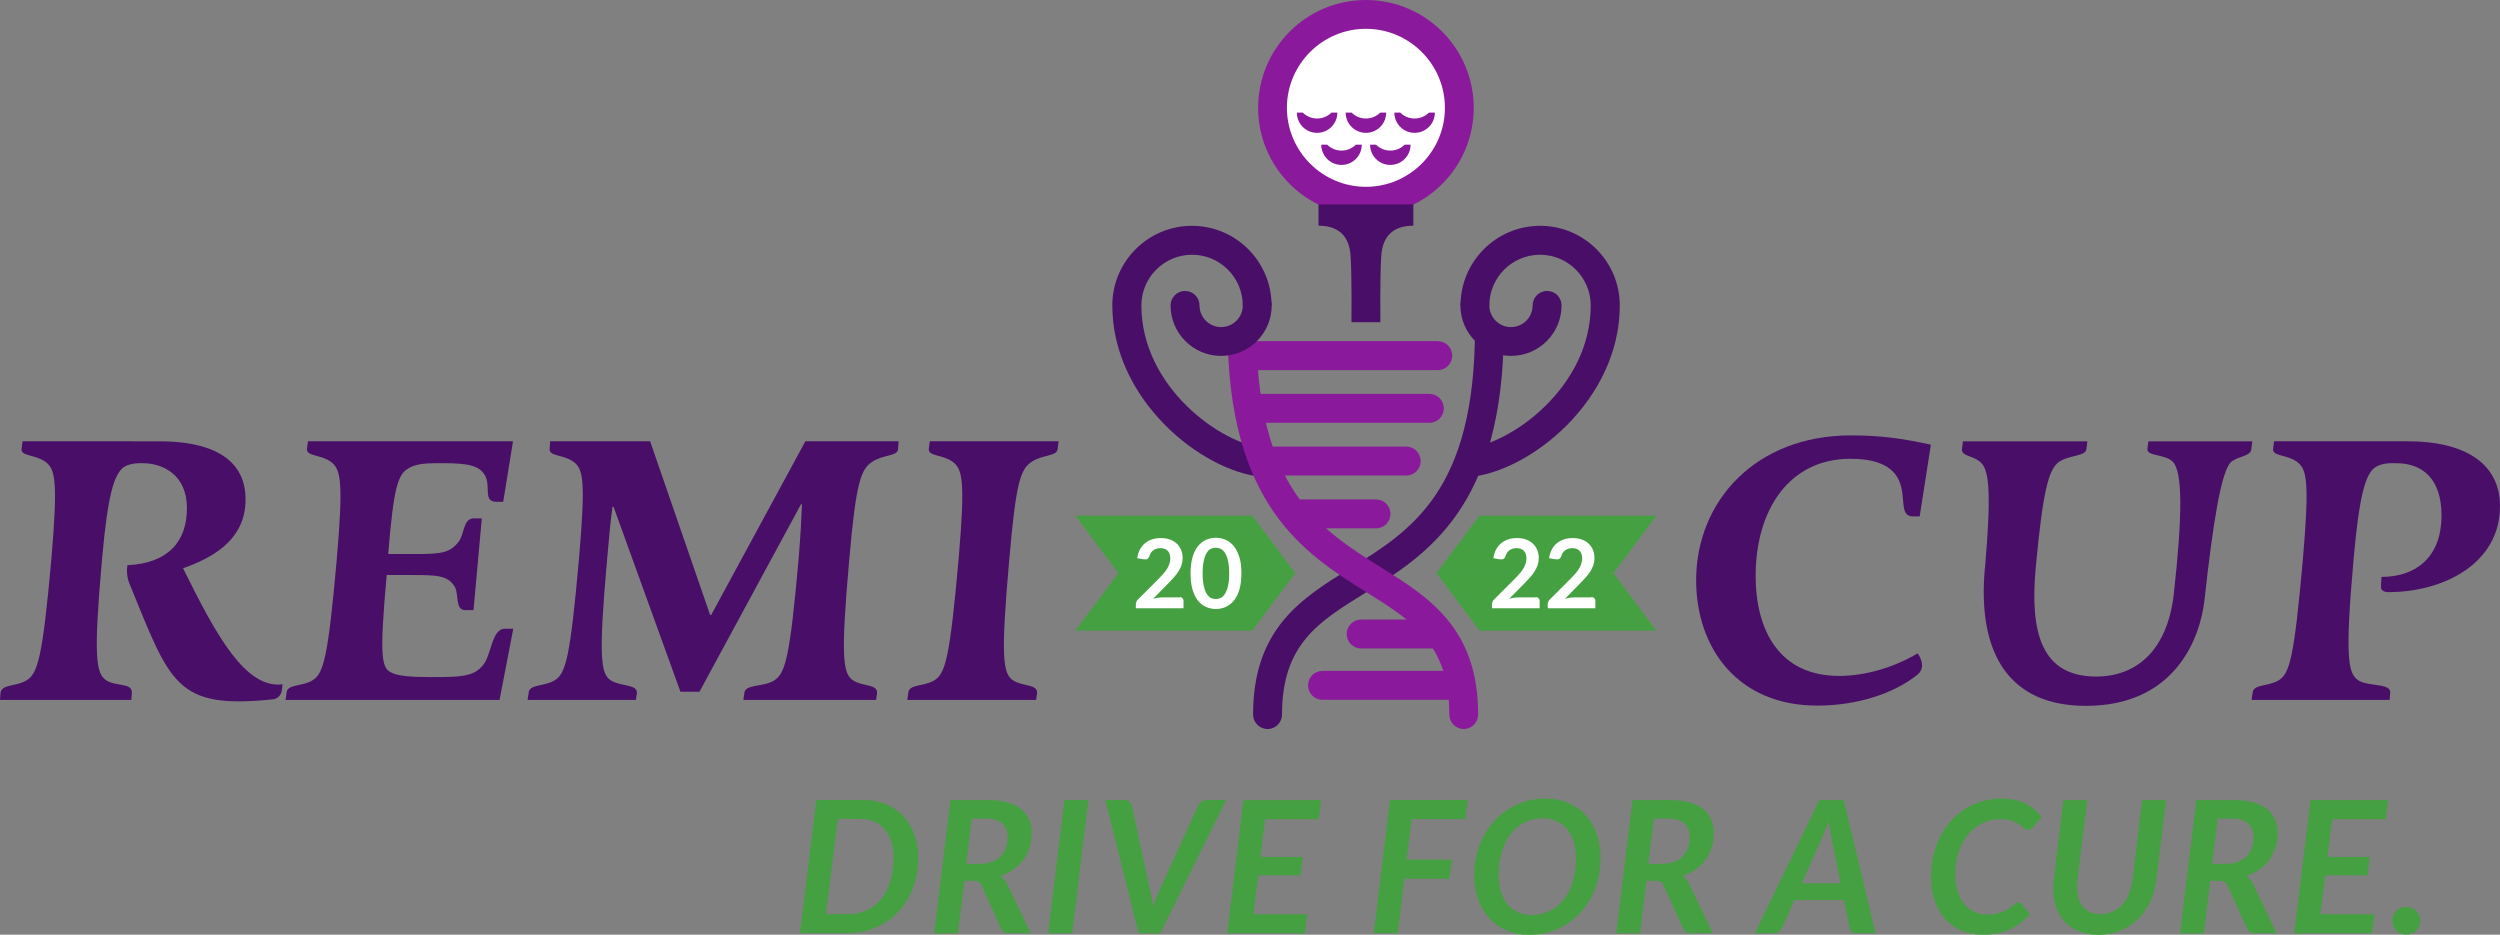 <?xml version="1.0" encoding="UTF-8"?><svg id="Layer_1" xmlns="http://www.w3.org/2000/svg" viewBox="0 0 198.73 74.3"><rect x="0" y="0" width="198.73" height="74.3" fill="#808080" stroke="none"/><defs><style>.cls-1{fill:#fff;}.cls-2{fill:#45a041;}.cls-3{fill:#8a1a9b;}.cls-4{fill:#490e67;}</style></defs><g><g><g><polygon class="cls-2" points="128.26 45.56 114.19 45.56 117.61 40.99 131.67 40.99 128.26 45.56"/><polygon class="cls-2" points="117.61 50.13 131.67 50.13 128.26 45.56 114.19 45.56 117.61 50.13"/></g><g><polygon class="cls-2" points="88.9 45.56 102.96 45.56 99.55 50.13 85.48 50.13 88.9 45.56"/><polygon class="cls-2" points="99.55 40.99 85.48 40.99 88.9 45.56 102.96 45.56 99.55 40.99"/></g></g><g><path class="cls-1" d="M122.06,47.46c.1,0,.18,.03,.24,.09s.09,.13,.09,.23v.57h-3.79v-.31c0-.06,.01-.13,.04-.2,.03-.07,.07-.13,.13-.19l1.68-1.68c.14-.14,.27-.28,.38-.41,.11-.13,.2-.26,.28-.39,.07-.13,.13-.26,.17-.39s.06-.27,.06-.41c0-.13-.02-.25-.06-.35-.04-.1-.09-.19-.16-.25s-.15-.12-.25-.15c-.1-.03-.21-.05-.33-.05-.11,0-.22,.02-.31,.05-.1,.03-.18,.08-.25,.13s-.14,.12-.19,.2c-.05,.08-.09,.16-.11,.25-.04,.12-.1,.19-.17,.23-.07,.04-.17,.05-.3,.03l-.5-.09c.04-.26,.11-.5,.22-.7,.11-.2,.25-.37,.41-.5,.16-.13,.35-.23,.57-.3,.21-.07,.44-.1,.69-.1s.49,.04,.7,.11c.21,.08,.39,.18,.54,.32,.15,.14,.27,.3,.35,.5,.08,.19,.13,.41,.13,.65,0,.2-.03,.39-.09,.57-.06,.17-.14,.34-.24,.5s-.22,.31-.35,.46c-.14,.15-.28,.3-.42,.45l-1.25,1.27c.12-.04,.24-.06,.36-.08s.23-.03,.34-.03h1.42Z"/><path class="cls-1" d="M126.49,47.46c.1,0,.18,.03,.24,.09s.09,.13,.09,.23v.57h-3.79v-.31c0-.06,.01-.13,.04-.2,.03-.07,.07-.13,.13-.19l1.68-1.68c.14-.14,.27-.28,.38-.41,.11-.13,.2-.26,.28-.39,.07-.13,.13-.26,.17-.39s.06-.27,.06-.41c0-.13-.02-.25-.06-.35-.04-.1-.09-.19-.16-.25s-.15-.12-.25-.15c-.1-.03-.21-.05-.33-.05-.11,0-.22,.02-.31,.05-.1,.03-.18,.08-.25,.13s-.14,.12-.19,.2c-.05,.08-.09,.16-.11,.25-.04,.12-.1,.19-.17,.23-.07,.04-.17,.05-.3,.03l-.5-.09c.04-.26,.11-.5,.22-.7,.11-.2,.25-.37,.41-.5,.16-.13,.35-.23,.57-.3,.21-.07,.44-.1,.69-.1s.49,.04,.7,.11c.21,.08,.39,.18,.54,.32,.15,.14,.27,.3,.35,.5,.08,.19,.13,.41,.13,.65,0,.2-.03,.39-.09,.57-.06,.17-.14,.34-.24,.5s-.22,.31-.35,.46c-.14,.15-.28,.3-.42,.45l-1.25,1.27c.12-.04,.24-.06,.36-.08s.23-.03,.34-.03h1.42Z"/></g><g><path class="cls-1" d="M93.75,47.46c.1,0,.18,.03,.24,.09s.09,.13,.09,.23v.57h-3.79v-.31c0-.06,.01-.13,.04-.2,.03-.07,.07-.13,.13-.19l1.68-1.68c.14-.14,.27-.28,.38-.41,.11-.13,.2-.26,.28-.39,.07-.13,.13-.26,.17-.39s.06-.27,.06-.41c0-.13-.02-.25-.06-.35-.04-.1-.09-.19-.16-.25s-.15-.12-.25-.15c-.1-.03-.21-.05-.33-.05-.11,0-.22,.02-.31,.05-.1,.03-.18,.08-.25,.13s-.14,.12-.19,.2c-.05,.08-.09,.16-.11,.25-.04,.12-.1,.19-.17,.23-.07,.04-.17,.05-.3,.03l-.5-.09c.04-.26,.11-.5,.22-.7,.11-.2,.25-.37,.41-.5,.16-.13,.35-.23,.57-.3,.21-.07,.44-.1,.69-.1s.49,.04,.7,.11c.21,.08,.39,.18,.54,.32,.15,.14,.27,.3,.35,.5,.08,.19,.13,.41,.13,.65,0,.2-.03,.39-.09,.57-.06,.17-.14,.34-.24,.5s-.22,.31-.35,.46c-.14,.15-.28,.3-.42,.45l-1.25,1.27c.12-.04,.24-.06,.36-.08s.23-.03,.34-.03h1.42Z"/><path class="cls-1" d="M98.68,45.58c0,.48-.05,.9-.15,1.26s-.25,.65-.43,.88c-.18,.23-.4,.4-.65,.52s-.52,.17-.8,.17-.55-.06-.8-.17-.46-.29-.64-.52c-.18-.23-.32-.53-.42-.88s-.15-.77-.15-1.26,.05-.9,.15-1.26,.24-.65,.42-.88c.18-.23,.39-.4,.64-.52,.25-.11,.51-.17,.8-.17s.56,.06,.8,.17c.25,.11,.46,.29,.65,.52,.18,.23,.32,.52,.43,.88s.15,.77,.15,1.26Zm-.97,0c0-.4-.03-.73-.09-.99-.06-.26-.14-.47-.24-.63-.1-.16-.21-.26-.34-.33-.13-.06-.26-.09-.4-.09s-.27,.03-.39,.09c-.13,.06-.24,.17-.33,.33-.1,.15-.17,.36-.23,.63-.06,.26-.09,.59-.09,.99s.03,.73,.09,.99c.06,.26,.13,.47,.23,.63s.21,.26,.33,.33c.13,.06,.26,.09,.39,.09s.27-.03,.4-.09c.13-.06,.24-.17,.34-.33s.18-.36,.24-.63c.06-.26,.09-.59,.09-.99Z"/></g><path class="cls-4" d="M100.33,37.91c-4.74-.42-11.91-6.07-11.91-13.63,0-3.49,2.84-6.33,6.33-6.33s6.33,2.84,6.33,6.33h-2.29c0-2.22-1.81-4.03-4.03-4.03s-4.03,1.81-4.03,4.03c0,6.5,6.36,11.04,9.82,11.35l-.2,2.28Z"/><path class="cls-4" d="M116.83,37.91l-.2-2.28c3.46-.31,9.82-4.85,9.82-11.35,0-2.22-1.81-4.03-4.03-4.03s-4.03,1.81-4.03,4.03h-2.29c0-3.49,2.84-6.33,6.33-6.33s6.33,2.84,6.33,6.33c0,7.56-7.17,13.21-11.91,13.63Z"/><path class="cls-4" d="M100.76,57.95h0c-.63,0-1.15-.51-1.15-1.15h0c0-6.85,3.89-9.26,7.66-11.59,4.91-3.03,9.98-6.17,9.98-19.11h2.29c0,14.21-6.13,18.01-11.06,21.06-3.67,2.27-6.57,4.06-6.57,9.64h0c0,.63-.51,1.15-1.15,1.15Z"/><path class="cls-4" d="M120.1,28.29c-2.21,0-4.01-1.8-4.01-4.01,0-.63,.51-1.15,1.15-1.15s1.15,.51,1.15,1.15c0,.95,.77,1.72,1.72,1.72s1.72-.77,1.72-1.72c0-.63,.51-1.15,1.15-1.15s1.15,.51,1.15,1.15c0,2.21-1.8,4.01-4.01,4.01Z"/><g><path class="cls-3" d="M113.99,51.55h-5.79c-.63,0-1.15-.51-1.15-1.15s.51-1.15,1.15-1.15h5.79c.63,0,1.15,.51,1.15,1.15s-.51,1.15-1.15,1.15Z"/><path class="cls-3" d="M115.67,55.63h-10.54c-.63,0-1.15-.51-1.15-1.15s.51-1.15,1.15-1.15h10.54c.63,0,1.15,.51,1.15,1.15s-.51,1.15-1.15,1.15Z"/><path class="cls-3" d="M114.29,29.42h-15.2c-.63,0-1.15-.51-1.15-1.15s.51-1.15,1.15-1.15h15.2c.63,0,1.15,.51,1.15,1.15s-.51,1.15-1.15,1.15Z"/><path class="cls-3" d="M113.62,33.61h-13.86c-.63,0-1.15-.51-1.15-1.15s.51-1.15,1.15-1.15h13.86c.63,0,1.15,.51,1.15,1.15s-.51,1.15-1.15,1.15Z"/><path class="cls-3" d="M111.78,37.8h-10.84c-.63,0-1.15-.51-1.15-1.15s.51-1.15,1.15-1.15h10.84c.63,0,1.15,.51,1.15,1.15s-.51,1.15-1.15,1.15Z"/><path class="cls-3" d="M109.38,42h-6.44c-.63,0-1.15-.51-1.15-1.15s.51-1.15,1.15-1.15h6.44c.63,0,1.15,.51,1.15,1.15s-.51,1.15-1.15,1.15Z"/><path class="cls-3" d="M116.36,57.95h0c-.63,0-1.15-.51-1.15-1.15h0c0-5.6-2.91-7.42-6.6-9.73-4.91-3.08-11.03-6.9-11.03-20.97h2.29c0,12.8,5.06,15.96,9.95,19.03,3.78,2.36,7.68,4.81,7.68,11.67h0c0,.63-.51,1.15-1.15,1.15Z"/></g><path class="cls-4" d="M97.06,28.29c-2.21,0-4.01-1.8-4.01-4.01,0-.63,.51-1.15,1.15-1.15s1.15,.51,1.15,1.15c0,.95,.77,1.72,1.72,1.72s1.72-.77,1.72-1.72c0-.63,.51-1.15,1.15-1.15s1.15,.51,1.15,1.15c0,2.21-1.8,4.01-4.01,4.01Z"/><path class="cls-3" d="M108.58,17.14c-4.72,0-8.57-3.84-8.57-8.57S103.85,0,108.58,0s8.57,3.84,8.57,8.57-3.84,8.57-8.57,8.57Z"/><path class="cls-1" d="M108.58,2.29c-3.46,0-6.28,2.82-6.28,6.28s2.82,6.28,6.28,6.28,6.28-2.82,6.28-6.28-2.82-6.28-6.28-6.28Z"/><path class="cls-3" d="M106.64,11.97c-.45,0-.85-.18-1.14-.47h-.47c0,.89,.72,1.61,1.61,1.61s1.61-.72,1.61-1.61h-.47c-.29,.29-.69,.47-1.14,.47Z"/><path class="cls-3" d="M110.52,11.97c-.45,0-.85-.18-1.14-.47h-.47c0,.89,.72,1.61,1.61,1.61s1.61-.72,1.61-1.61h-.47c-.29,.29-.69,.47-1.14,.47Z"/><path class="cls-3" d="M104.7,9.42c-.45,0-.85-.18-1.14-.47h-.47c0,.89,.72,1.61,1.61,1.61s1.61-.72,1.61-1.61h-.47c-.29,.29-.69,.47-1.14,.47Z"/><path class="cls-3" d="M108.58,9.42c-.45,0-.85-.18-1.14-.47h-.47c0,.89,.72,1.61,1.61,1.61s1.61-.72,1.61-1.61h-.47c-.29,.29-.69,.47-1.14,.47Z"/><path class="cls-3" d="M112.45,9.42c-.45,0-.85-.18-1.14-.47h-.47c0,.89,.72,1.61,1.61,1.61s1.61-.72,1.61-1.61h-.47c-.29,.29-.69,.47-1.14,.47Z"/><path class="cls-4" d="M108.58,16.25h-3.77v1.69c1.58,0,2.45,.81,2.55,2.39,.11,1.6,.07,5.28,.07,5.28h2.3s-.04-3.67,.07-5.28c.11-1.58,.97-2.39,2.55-2.39v-1.69h-3.77Z"/></g><g><path class="cls-4" d="M.04,55.1c.08-.74,1.2-.5,2.06-1.01,.89-.54,1.28-1.75,1.98-9.62,.54-6.29,.31-7.18-.47-7.76-.78-.58-1.94-.43-1.9-1.01l.08-.62H12.69c3.72,0,6.83,1.13,6.83,4.62,0,2.87-2.06,4.46-4.97,5.47,2.68,5.43,4.97,9.58,7.91,9.23l-.04,.39c-.04,.43-.31,.78-.81,.81-7.68,.78-8.07-1.28-11.33-9.23-.16-.39-.19-.78-.19-1.09l.04-.35c3.26-.16,4.73-1.9,4.73-4.54s-1.9-3.57-3.53-3.57h-.23c-.47,0-1.09,.12-1.4,.43-.62,.62-1.13,1.98-1.59,7.22-.7,7.88-.47,9.08,.35,9.62,.78,.5,2.09,.16,2.02,1.01l-.04,.54H0l.04-.54Z"/><path class="cls-4" d="M22.77,55.1c.04-.74,1.2-.5,2.06-1.01,.89-.54,1.24-1.75,1.94-9.62,.54-6.29,.31-7.18-.47-7.76-.78-.58-1.94-.43-1.9-1.01l.08-.62h16.3l-.78,4.81h-.54c-1.05,0-.47-1.13-.85-1.98-.43-.93-1.44-1.09-3.41-1.09h-.58c-.85,0-1.71,.08-2.25,.47-.74,.5-1.09,1.51-1.51,6.75h2.17c2.06,0,2.75-.08,3.45-1.01,.43-.58,.35-1.82,1.16-1.82h.66l-.66,7.29h-.66c-.81,0-.5-1.24-.81-1.82-.54-.93-1.36-.97-3.41-.97h-2.02c-.62,6.83-.39,7.45,.47,7.8,.5,.23,1.55,.31,2.79,.31h1.13c2.02,0,2.68-.27,3.22-.89,.74-.81,.7-2.95,1.79-2.95h.66l-1.09,5.66H22.7l.08-.54Z"/><path class="cls-4" d="M42.02,55.1c.04-.74,1.2-.5,2.06-1.01,.89-.54,1.24-1.75,1.94-9.62,.54-6.29,.35-7.18-.43-7.76-.78-.58-1.94-.43-1.9-1.01l.04-.62h7.95l4.77,13.81h.08l7.49-13.81h7.41l-.04,.62c-.04,.58-1.2,.43-2.06,1.01s-1.28,1.47-1.82,7.76c-.7,7.88-.5,9.08,.31,9.62,.78,.5,1.94,.27,1.9,1.01l-.08,.54h-10.55l.08-.54c.04-.74,1.55-.47,2.37-1.01,.89-.58,1.24-1.75,1.94-9.62,.16-1.94,.23-3.3,.27-4.38h-.08l-8.07,14.9h-1.51l-5.32-14.71h-.08c-.15,1.05-.27,2.37-.43,4.19-.7,7.88-.5,9.12,.31,9.62,.78,.5,2.1,.27,2.06,1.01l-.08,.54h-8.61l.08-.54Z"/><path class="cls-4" d="M72.2,55.1c.04-.74,1.2-.5,2.06-1.01,.89-.54,1.24-1.75,1.94-9.62,.54-6.29,.31-7.18-.47-7.76-.78-.58-1.94-.43-1.9-1.01l.08-.62h10.24l-.08,.62c-.04,.58-1.2,.43-2.06,1.01s-1.24,1.47-1.78,7.76c-.7,7.88-.5,9.08,.31,9.62,.78,.5,1.94,.27,1.9,1.01l-.08,.54h-10.24l.08-.54Z"/></g><g><path class="cls-4" d="M134.83,46.13c0-6.29,4.73-11.52,12.3-11.52,2.29,0,4.04,.23,6.36,.74l-.89,5.7h-.54c-1.13,0-.5-1.59-1.13-2.91-.66-1.4-2.41-1.67-3.84-1.67-4.85,0-7.53,4.04-7.53,9.31,0,4.35,1.9,7.95,6.63,7.95,2.17,0,4.38-.7,6.25-1.79,.19,.27,.7,1.13-.04,1.71-1.9,1.51-4.81,2.44-7.95,2.44-6.32,0-9.62-4.58-9.62-9.97Z"/><path class="cls-4" d="M157.79,45.17c.54-6.29,.31-7.88-.39-8.46-.66-.54-1.47-.43-1.44-1.01l.08-.62h9.89l-.08,.62c-.04,.58-1.4,.47-2.17,1.01-.81,.58-1.28,2.17-1.86,8.46-.47,5.2,.5,8.61,4.81,8.61,3.22,0,5.66-2.09,6.17-6.56,.7-6.29,.7-9.74-.08-10.51-.58-.62-2.06-.43-2.02-1.01l.08-.62h8.26l-.08,.62c-.04,.58-1.01,.54-1.59,1.01-.78,.66-1.44,4.69-2.13,10.98-.35,3.1-2.37,8.42-9.43,8.42-6.01,0-8.65-4.04-8.03-10.94Z"/><path class="cls-4" d="M179.06,55.1c.04-.74,1.2-.5,2.06-1.01,.89-.54,1.24-1.75,1.94-9.62,.54-6.29,.31-7.18-.47-7.76-.78-.58-1.94-.43-1.9-1.01l.08-.62h10.67c4.23,0,7.29,1.59,7.29,5.16,0,4.54-4.46,6.83-8.88,6.83-.35,0-.62-.15-.58-.47l.04-.74c2.56,0,4.77-1.4,4.77-4.89,0-2.91-1.51-4.15-3.61-4.15h-.39c-.35,0-1.01,.08-1.4,.43-.62,.58-1.13,1.98-1.59,7.22-.7,7.88-.43,9.08,.39,9.62,.78,.5,2.64,.19,2.52,1.01l-.04,.54h-10.98l.08-.54Z"/></g><g><path class="cls-2" d="M72.99,68.18c0,.88-.14,1.69-.42,2.42s-.68,1.37-1.18,1.9c-.51,.53-1.1,.94-1.8,1.24-.69,.3-1.45,.44-2.27,.44h-3.73l1.3-10.59h3.73c.67,0,1.28,.12,1.82,.34,.54,.23,1,.55,1.37,.95,.38,.41,.67,.89,.87,1.45,.2,.56,.3,1.17,.3,1.84Zm-1.95,.04c0-.47-.06-.9-.18-1.29-.12-.38-.29-.71-.51-.98-.22-.27-.49-.48-.82-.63-.32-.15-.69-.22-1.11-.22h-1.82l-.94,7.56h1.82c.53,0,1.02-.1,1.45-.31,.43-.21,.81-.5,1.12-.88s.55-.85,.72-1.4c.17-.55,.25-1.17,.25-1.86Z"/><path class="cls-2" d="M78.55,63.6c.61,0,1.13,.07,1.57,.19,.44,.13,.79,.31,1.07,.54,.28,.23,.48,.51,.62,.83,.13,.32,.2,.68,.2,1.06,0,.41-.06,.79-.17,1.15-.12,.36-.28,.69-.49,.98-.21,.29-.48,.55-.79,.77-.31,.22-.67,.39-1.06,.51,.11,.07,.21,.15,.3,.25,.09,.1,.17,.21,.24,.35l1.89,3.95h-1.71c-.33,0-.54-.13-.65-.38l-1.55-3.43c-.06-.13-.13-.22-.22-.27-.09-.06-.22-.08-.4-.08h-.74l-.51,4.17h-1.89l1.29-10.59h3.01Zm-.64,5.06c.38,0,.71-.05,.98-.16,.28-.11,.5-.26,.68-.45,.18-.19,.31-.42,.4-.68,.09-.26,.13-.54,.13-.83,0-.46-.14-.82-.43-1.08-.29-.26-.72-.39-1.31-.39h-1.11l-.44,3.6h1.09Z"/><path class="cls-2" d="M85.23,74.19h-1.91l1.29-10.59h1.91l-1.29,10.59Z"/><path class="cls-2" d="M97.47,63.6l-5.24,10.59h-1.72l-2.64-10.59h1.53c.17,0,.3,.04,.39,.12,.09,.08,.15,.18,.18,.31l1.42,6.6c.05,.21,.1,.43,.15,.67,.04,.24,.08,.49,.12,.76,.08-.26,.17-.52,.27-.76,.1-.24,.2-.46,.3-.67l3.02-6.6c.05-.11,.14-.21,.26-.3s.26-.14,.42-.14h1.54Z"/><path class="cls-2" d="M100.57,65.11l-.37,3.01h3.35l-.18,1.46h-3.35l-.38,3.09h4.28l-.19,1.52h-6.18l1.3-10.59h6.17l-.19,1.52h-4.25Z"/><path class="cls-2" d="M112.22,65.11l-.4,3.22h3.6l-.2,1.52h-3.58l-.53,4.33h-1.91l1.3-10.59h6.17l-.19,1.52h-4.25Z"/><path class="cls-2" d="M127.23,68.18c0,.59-.07,1.14-.19,1.67-.13,.53-.31,1.02-.55,1.48-.24,.45-.53,.86-.87,1.23-.34,.37-.72,.68-1.15,.94-.42,.26-.88,.46-1.37,.6s-1.01,.21-1.55,.21c-.67,0-1.28-.12-1.82-.36-.54-.24-1-.57-1.37-.99-.38-.42-.67-.92-.87-1.49-.2-.57-.3-1.19-.3-1.86,0-.59,.07-1.14,.19-1.67,.13-.53,.31-1.02,.56-1.48,.24-.45,.53-.86,.87-1.23,.34-.37,.72-.68,1.14-.94s.88-.46,1.37-.6,1.01-.21,1.56-.21c.67,0,1.28,.12,1.82,.36,.54,.24,.99,.57,1.37,.99,.38,.42,.66,.92,.86,1.49,.2,.57,.3,1.19,.3,1.86Zm-1.95,.04c0-.48-.06-.91-.18-1.3-.12-.39-.29-.72-.52-1-.23-.28-.5-.49-.83-.64-.33-.15-.7-.23-1.11-.23-.53,0-1.01,.11-1.44,.32-.43,.21-.8,.52-1.11,.92-.31,.4-.55,.87-.71,1.43-.17,.56-.25,1.17-.25,1.85,0,.48,.06,.91,.18,1.3,.12,.39,.29,.72,.51,1s.5,.49,.82,.64c.32,.15,.69,.22,1.11,.22,.53,0,1.02-.11,1.45-.32,.43-.21,.81-.52,1.11-.91,.31-.39,.55-.86,.71-1.42,.17-.55,.25-1.17,.25-1.86Z"/><path class="cls-2" d="M132.77,63.6c.61,0,1.13,.07,1.57,.19,.44,.13,.79,.31,1.07,.54,.28,.23,.48,.51,.62,.83,.13,.32,.2,.68,.2,1.06,0,.41-.06,.79-.17,1.15-.12,.36-.28,.69-.49,.98-.21,.29-.48,.55-.79,.77-.31,.22-.67,.39-1.06,.51,.11,.07,.21,.15,.3,.25,.09,.1,.17,.21,.24,.35l1.89,3.95h-1.71c-.33,0-.54-.13-.65-.38l-1.55-3.43c-.06-.13-.13-.22-.22-.27-.09-.06-.22-.08-.4-.08h-.74l-.51,4.17h-1.89l1.29-10.59h3.01Zm-.64,5.06c.38,0,.71-.05,.98-.16,.28-.11,.5-.26,.68-.45,.18-.19,.31-.42,.4-.68,.09-.26,.13-.54,.13-.83,0-.46-.14-.82-.43-1.08-.29-.26-.72-.39-1.31-.39h-1.11l-.44,3.6h1.09Z"/><path class="cls-2" d="M149.07,74.19h-1.47c-.17,0-.29-.04-.38-.12-.09-.08-.16-.18-.19-.31l-.44-2.21h-3.95l-.98,2.21c-.05,.11-.14,.21-.26,.3-.12,.09-.26,.13-.41,.13h-1.49l5.12-10.59h1.94l2.53,10.59Zm-2.76-3.98l-.72-3.62c-.03-.17-.06-.36-.1-.58-.04-.22-.08-.46-.12-.72-.1,.26-.19,.5-.29,.72-.09,.22-.18,.41-.25,.59l-1.6,3.62h3.08Z"/><path class="cls-2" d="M157.94,72.69c.3,0,.56-.02,.78-.07,.22-.05,.41-.11,.58-.18,.17-.07,.31-.15,.42-.23,.11-.08,.22-.16,.3-.23,.09-.07,.17-.13,.23-.18,.07-.05,.14-.07,.2-.07,.06,0,.12,.01,.15,.04,.04,.02,.07,.05,.09,.07l.67,.83c-.46,.53-1,.93-1.62,1.21-.62,.28-1.33,.42-2.14,.42-.65,0-1.24-.12-1.74-.35s-.94-.55-1.29-.96-.62-.9-.8-1.46c-.18-.56-.27-1.17-.27-1.84,0-.61,.07-1.19,.2-1.73,.13-.54,.32-1.05,.56-1.51,.24-.46,.54-.87,.87-1.24,.34-.37,.72-.68,1.14-.94,.42-.26,.87-.46,1.35-.59,.48-.14,.98-.2,1.5-.2,.39,0,.74,.04,1.05,.11s.6,.17,.86,.3c.26,.13,.49,.28,.7,.46,.21,.18,.39,.38,.56,.6l-.66,.79c-.05,.06-.11,.11-.17,.15-.07,.04-.15,.07-.25,.07-.11,0-.21-.04-.31-.13-.1-.09-.22-.18-.37-.29-.15-.1-.34-.2-.58-.29-.24-.09-.55-.13-.93-.13-.51,0-.98,.1-1.42,.31s-.82,.5-1.14,.89-.57,.85-.76,1.4c-.18,.54-.27,1.16-.27,1.83,0,.49,.06,.93,.19,1.32s.3,.72,.52,.99c.22,.27,.48,.48,.79,.62,.3,.14,.63,.22,.99,.22Z"/><path class="cls-2" d="M167.01,72.66c.34,0,.65-.07,.94-.19,.29-.13,.54-.31,.75-.55s.39-.52,.53-.85c.14-.33,.23-.7,.28-1.11l.78-6.36h1.9l-.78,6.36c-.08,.63-.24,1.2-.5,1.74-.25,.53-.58,.99-.98,1.38s-.86,.69-1.39,.9c-.53,.22-1.11,.33-1.74,.33s-1.18-.11-1.66-.33c-.48-.22-.87-.52-1.17-.9s-.52-.84-.64-1.38c-.12-.53-.14-1.11-.07-1.74l.76-6.36h1.9l-.78,6.36c-.05,.41-.05,.78,.01,1.11s.16,.62,.32,.86c.16,.24,.36,.42,.62,.55,.25,.13,.55,.19,.9,.19Z"/><path class="cls-2" d="M177.59,63.6c.61,0,1.13,.07,1.57,.19,.44,.13,.79,.31,1.07,.54,.28,.23,.48,.51,.62,.83,.13,.32,.2,.68,.2,1.06,0,.41-.06,.79-.17,1.15-.12,.36-.28,.69-.49,.98-.21,.29-.48,.55-.79,.77-.31,.22-.67,.39-1.06,.51,.11,.07,.21,.15,.3,.25,.09,.1,.17,.21,.24,.35l1.89,3.95h-1.71c-.33,0-.54-.13-.65-.38l-1.55-3.43c-.06-.13-.13-.22-.22-.27-.09-.06-.22-.08-.4-.08h-.74l-.51,4.17h-1.89l1.29-10.59h3.01Zm-.64,5.06c.38,0,.71-.05,.98-.16,.28-.11,.5-.26,.68-.45,.18-.19,.31-.42,.4-.68,.09-.26,.13-.54,.13-.83,0-.46-.14-.82-.43-1.08-.29-.26-.72-.39-1.31-.39h-1.11l-.44,3.6h1.09Z"/><path class="cls-2" d="M185.39,65.11l-.37,3.01h3.35l-.18,1.46h-3.35l-.38,3.09h4.28l-.19,1.52h-6.18l1.3-10.59h6.17l-.19,1.52h-4.25Z"/><path class="cls-2" d="M190.17,73.19c0-.15,.03-.3,.08-.43,.06-.14,.13-.25,.23-.35,.1-.1,.22-.18,.36-.23,.14-.06,.28-.09,.44-.09s.3,.03,.43,.09c.14,.06,.26,.14,.36,.23,.1,.1,.18,.21,.24,.35,.06,.14,.09,.28,.09,.43s-.03,.3-.09,.44c-.06,.13-.14,.25-.24,.35-.1,.1-.22,.17-.36,.23s-.28,.08-.43,.08-.3-.03-.44-.08c-.14-.06-.26-.13-.36-.23-.1-.1-.18-.21-.23-.35s-.08-.28-.08-.44Z"/></g></svg>